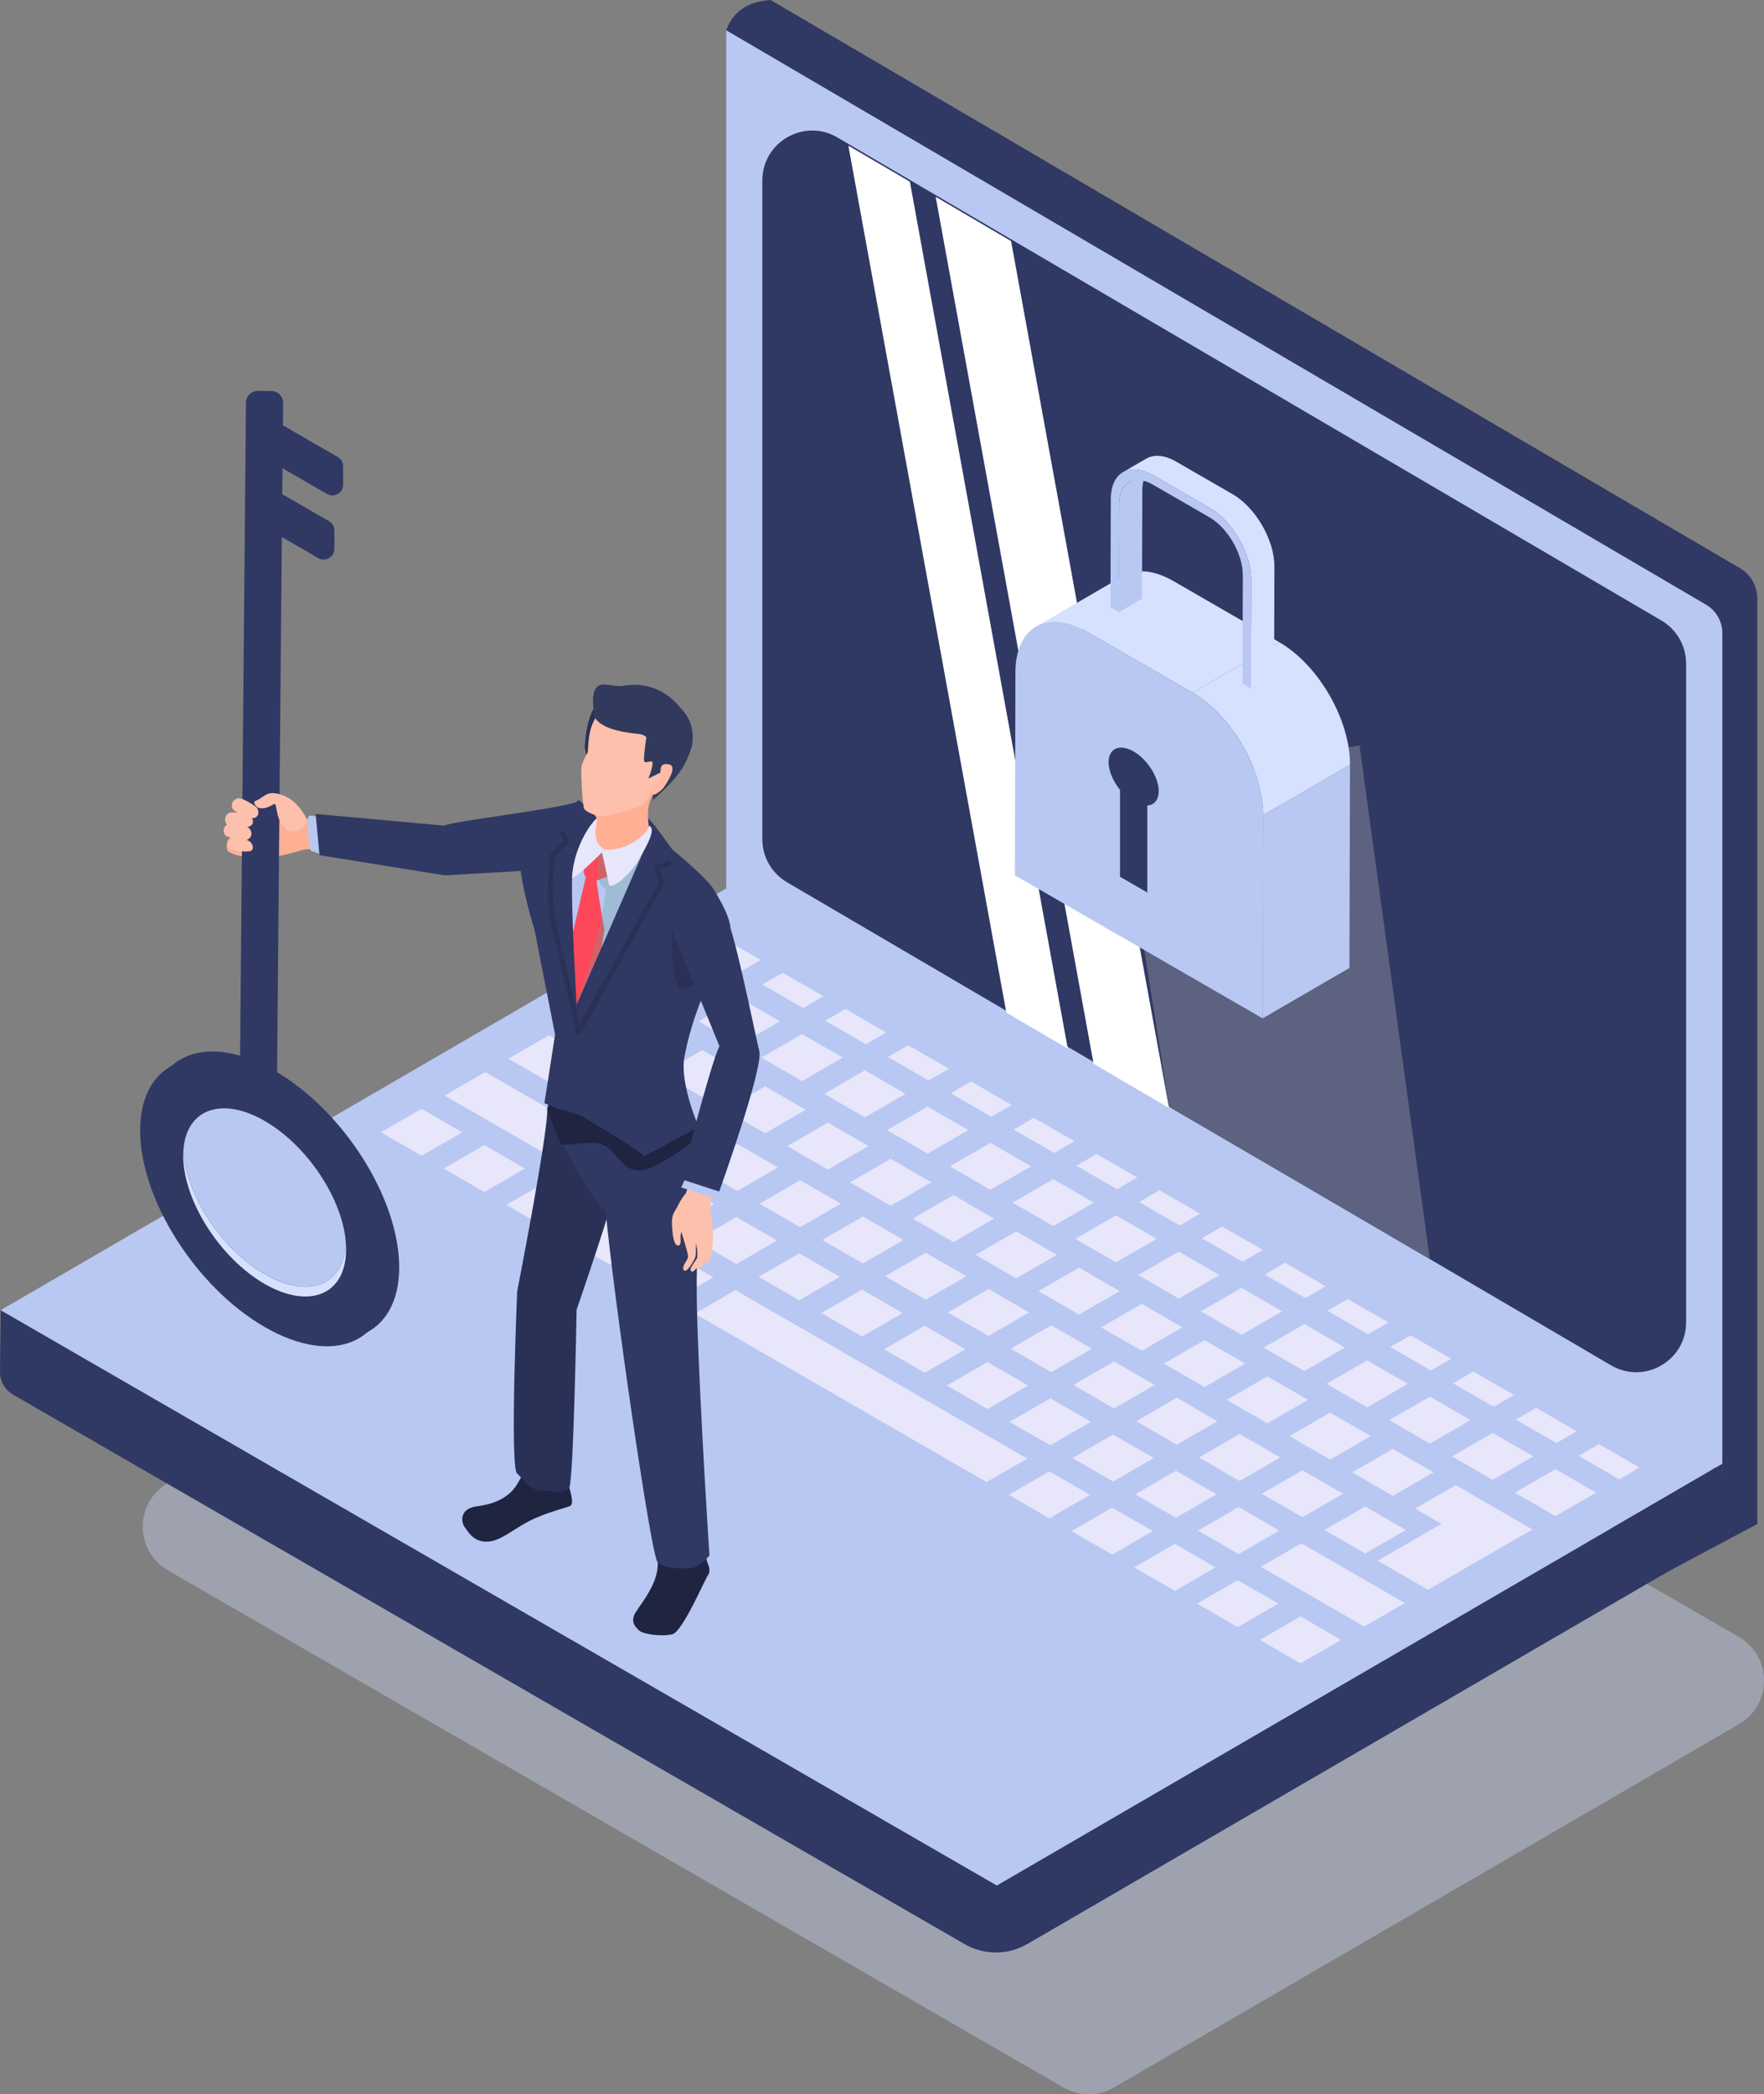 <?xml version="1.0" encoding="UTF-8"?>
<svg xmlns="http://www.w3.org/2000/svg" viewBox="0 0 287.09 340.76">
  <rect x="0" y="0" width="287.09" height="340.76" fill="#808080" stroke="none"/>
  <defs>
    <style>
      .cls-1 {
        fill: #ffbaa3;
      }

      .cls-2 {
        fill: #2a3157;
      }

      .cls-3 {
        fill: #fff;
      }

      .cls-4 {
        mix-blend-mode: soft-light;
      }

      .cls-5 {
        fill: #ffaf94;
      }

      .cls-6 {
        fill: #5d6280;
      }

      .cls-6, .cls-7 {
        mix-blend-mode: multiply;
      }

      .cls-8 {
        fill: #fe485a;
      }

      .cls-9 {
        fill: #d6e1ff;
      }

      .cls-10 {
        fill: #303864;
      }

      .cls-11 {
        isolation: isolate;
      }

      .cls-7 {
        fill: #64a18e;
        opacity: .3;
      }

      .cls-12 {
        fill: #313a5d;
      }

      .cls-13 {
        fill: #e8e6fb;
      }

      .cls-14 {
        fill: #1f2440;
      }

      .cls-15 {
        fill: #b8c8f2;
      }

      .cls-16 {
        fill: #fdc0ac;
      }

      .cls-17 {
        fill: #bfc7de;
        opacity: .49;
      }
    </style>
  </defs>
  <g class="cls-11">
    <g id="_レイヤー_2" data-name="レイヤー 2">
      <g id="Layer_1" data-name="Layer 1">
        <g>
          <path class="cls-17" d="M181.3,339.65l101.71-59.1c5.46-3.17,5.44-11.05-.02-14.21l-145.73-84.14c-2.55-1.47-5.69-1.47-8.23.01l-101.71,59.1c-5.46,3.17-5.44,11.05.02,14.21l145.73,84.14c2.55,1.47,5.69,1.47,8.23-.01Z"/>
          <g>
            <g>
              <g>
                <path class="cls-10" d="M125.41,139.64l146.1,116.05,14.49-7.72V97.39c0-2.03-1.08-3.92-2.83-4.94L125.41,0c-3.8.25-6.13,1.96-7.22,4.92l7.22,134.72Z"/>
                <path class="cls-15" d="M118.19,144.57l162.12,95.02V103.01c0-1.9-1.01-3.66-2.65-4.62L118.19,4.92v139.64Z"/>
                <path class="cls-10" d="M124.07,136.54V29.37c0-6.27,6.81-10.18,12.22-7l134.11,78.6c2.49,1.46,4.01,4.12,4.01,7v107.18c0,6.27-6.81,10.18-12.22,7l-134.11-78.6c-2.49-1.46-4.01-4.12-4.01-7Z"/>
              </g>
              <g>
                <path class="cls-10" d="M162.23,306.78L.11,213.18,0,223.18c-.02,1.55.8,2.98,2.14,3.75l154.85,89.4c3.16,1.82,7.05,1.82,10.2-.01l112.98-65.66.14-12.49-118.07,68.62Z"/>
                <path class="cls-15" d="M162.23,306.78l116.53-67.72c.69-.4.68-1.39,0-1.79l-160.58-92.71L.11,213.18l162.12,93.6Z"/>
                <g>
                  <g>
                    <polygon class="cls-13" points="120.48 158.11 113.86 154.29 117.17 152.38 123.79 156.2 120.48 158.11"/>
                    <polygon class="cls-13" points="130.7 164.01 124.08 160.19 127.39 158.28 134 162.1 130.7 164.01"/>
                    <polygon class="cls-13" points="140.91 169.91 134.3 166.09 137.61 164.18 144.22 168 140.91 169.91"/>
                    <polygon class="cls-13" points="151.13 175.81 144.52 171.99 147.82 170.08 154.44 173.9 151.13 175.81"/>
                    <polygon class="cls-13" points="161.35 181.71 154.74 177.89 158.04 175.98 164.66 179.8 161.35 181.71"/>
                    <polygon class="cls-13" points="171.57 187.6 164.95 183.79 168.26 181.88 174.87 185.7 171.57 187.6"/>
                    <polygon class="cls-13" points="181.79 193.5 175.17 189.68 178.48 187.78 185.09 191.59 181.79 193.5"/>
                    <polygon class="cls-13" points="192 199.4 185.39 195.58 188.7 193.67 195.31 197.49 192 199.4"/>
                    <polygon class="cls-13" points="202.22 205.3 195.61 201.48 198.91 199.57 205.53 203.39 202.22 205.3"/>
                    <polygon class="cls-13" points="212.44 211.2 205.82 207.38 209.13 205.47 215.75 209.29 212.44 211.2"/>
                    <polygon class="cls-13" points="222.66 217.1 216.04 213.28 219.35 211.37 225.96 215.19 222.66 217.1"/>
                    <polygon class="cls-13" points="232.87 223 226.26 219.18 229.57 217.27 236.18 221.09 232.87 223"/>
                    <polygon class="cls-13" points="243.09 228.9 236.48 225.08 239.78 223.17 246.4 226.99 243.09 228.9"/>
                    <polygon class="cls-13" points="253.31 234.8 246.69 230.98 250 229.07 256.62 232.89 253.31 234.8"/>
                    <polygon class="cls-13" points="263.53 240.7 256.91 236.88 260.22 234.97 266.83 238.79 263.53 240.7"/>
                  </g>
                  <g>
                    <polygon class="cls-13" points="110.1 164.1 103.49 160.28 110.1 156.46 116.72 160.28 110.1 164.1"/>
                    <polygon class="cls-13" points="120.32 170 113.71 166.18 120.32 162.36 126.94 166.18 120.32 170"/>
                    <polygon class="cls-13" points="130.54 175.9 123.92 172.08 130.54 168.26 137.15 172.08 130.54 175.9"/>
                    <polygon class="cls-13" points="140.76 181.8 134.14 177.98 140.76 174.16 147.37 177.98 140.76 181.8"/>
                    <polygon class="cls-13" points="150.97 187.7 144.36 183.88 150.97 180.06 157.59 183.88 150.97 187.7"/>
                    <polygon class="cls-13" points="161.19 193.59 154.58 189.78 161.19 185.96 167.81 189.78 161.19 193.59"/>
                    <polygon class="cls-13" points="171.41 199.49 164.8 195.68 171.41 191.86 178.02 195.68 171.41 199.49"/>
                    <polygon class="cls-13" points="181.63 205.39 175.01 201.57 181.63 197.76 188.24 201.57 181.63 205.39"/>
                    <polygon class="cls-13" points="191.85 211.29 185.23 207.47 191.85 203.65 198.46 207.47 191.85 211.29"/>
                    <polygon class="cls-13" points="202.06 217.19 195.45 213.37 202.06 209.55 208.68 213.37 202.06 217.19"/>
                    <polygon class="cls-13" points="212.28 223.09 205.67 219.27 212.28 215.45 218.89 219.27 212.28 223.09"/>
                    <polygon class="cls-13" points="222.5 228.99 215.88 225.17 222.5 221.35 229.11 225.17 222.5 228.99"/>
                    <polygon class="cls-13" points="232.72 234.89 226.1 231.07 232.72 227.25 239.33 231.07 232.72 234.89"/>
                    <polygon class="cls-13" points="242.93 240.79 236.32 236.97 242.93 233.15 249.55 236.97 242.93 240.79"/>
                    <polygon class="cls-13" points="253.15 246.69 246.54 242.87 253.15 239.05 259.77 242.87 253.15 246.69"/>
                  </g>
                  <g>
                    <polygon class="cls-13" points="104.08 172.6 93.11 166.27 99.73 162.45 110.69 168.78 104.08 172.6"/>
                    <polygon class="cls-13" points="114.3 178.5 107.68 174.68 114.3 170.86 120.91 174.68 114.3 178.5"/>
                    <polygon class="cls-13" points="124.51 184.4 117.9 180.58 124.51 176.76 131.13 180.58 124.51 184.4"/>
                    <polygon class="cls-13" points="134.73 190.3 128.12 186.48 134.73 182.66 141.35 186.48 134.73 190.3"/>
                    <polygon class="cls-13" points="144.95 196.2 138.34 192.38 144.95 188.56 151.56 192.38 144.95 196.2"/>
                    <polygon class="cls-13" points="155.17 202.1 148.55 198.28 155.17 194.46 161.78 198.28 155.17 202.1"/>
                    <polygon class="cls-13" points="165.39 208 158.77 204.18 165.39 200.36 172 204.18 165.39 208"/>
                    <polygon class="cls-13" points="175.6 213.9 168.99 210.08 175.6 206.26 182.22 210.08 175.6 213.9"/>
                    <polygon class="cls-13" points="185.82 219.79 179.21 215.98 185.82 212.16 192.43 215.98 185.82 219.79"/>
                    <polygon class="cls-13" points="196.04 225.69 189.42 221.87 196.04 218.06 202.65 221.87 196.04 225.69"/>
                    <polygon class="cls-13" points="206.26 231.59 199.64 227.77 206.26 223.96 212.87 227.77 206.26 231.59"/>
                    <polygon class="cls-13" points="216.47 237.49 209.86 233.67 216.47 229.85 223.09 233.67 216.47 237.49"/>
                    <polygon class="cls-13" points="226.69 243.39 220.08 239.57 226.69 235.75 233.31 239.57 226.69 243.39"/>
                  </g>
                  <g>
                    <polygon class="cls-13" points="89.35 168.44 82.74 172.26 99.57 181.98 106.18 178.16 89.35 168.44"/>
                    <polygon class="cls-13" points="109.79 187.88 103.17 184.06 109.79 180.24 116.4 184.06 109.79 187.88"/>
                    <polygon class="cls-13" points="120.01 193.78 113.39 189.96 120.01 186.14 126.62 189.96 120.01 193.78"/>
                    <polygon class="cls-13" points="130.22 199.68 123.61 195.86 130.22 192.04 136.84 195.86 130.22 199.68"/>
                    <polygon class="cls-13" points="140.44 205.57 133.83 201.76 140.44 197.94 147.06 201.76 140.44 205.57"/>
                    <polygon class="cls-13" points="150.66 211.47 144.04 207.66 150.66 203.84 157.27 207.66 150.66 211.47"/>
                    <polygon class="cls-13" points="160.88 217.37 154.26 213.55 160.88 209.74 167.49 213.55 160.88 217.37"/>
                    <polygon class="cls-13" points="171.09 223.27 164.48 219.45 171.09 215.64 177.71 219.45 171.09 223.27"/>
                    <polygon class="cls-13" points="181.31 229.17 174.7 225.35 181.31 221.53 187.93 225.35 181.31 229.17"/>
                    <polygon class="cls-13" points="191.53 235.07 184.92 231.25 191.53 227.43 198.14 231.25 191.53 235.07"/>
                    <polygon class="cls-13" points="201.75 240.97 195.13 237.15 201.75 233.33 208.36 237.15 201.75 240.97"/>
                    <polygon class="cls-13" points="211.97 246.87 205.35 243.05 211.97 239.23 218.58 243.05 211.97 246.87"/>
                    <polygon class="cls-13" points="222.18 252.77 215.57 248.95 222.18 245.13 228.8 248.95 222.18 252.77"/>
                    <polygon class="cls-13" points="236.91 241.65 230.3 245.47 234.59 247.95 224.22 253.94 232.4 258.67 249.39 248.86 236.91 241.65"/>
                  </g>
                  <g>
                    <polygon class="cls-13" points="78.98 174.43 72.36 178.25 89.2 187.97 95.81 184.15 78.98 174.43"/>
                    <polygon class="cls-13" points="99.41 193.87 92.8 190.05 99.41 186.23 106.03 190.05 99.41 193.87"/>
                    <polygon class="cls-13" points="109.63 199.77 103.02 195.95 109.63 192.13 116.24 195.95 109.63 199.77"/>
                    <polygon class="cls-13" points="119.85 205.67 113.23 201.85 119.85 198.03 126.46 201.85 119.85 205.67"/>
                    <polygon class="cls-13" points="130.07 211.57 123.45 207.75 130.07 203.93 136.68 207.75 130.07 211.57"/>
                    <polygon class="cls-13" points="140.28 217.46 133.67 213.65 140.28 209.83 146.9 213.65 140.28 217.46"/>
                    <polygon class="cls-13" points="150.5 223.36 143.89 219.54 150.5 215.73 157.12 219.54 150.5 223.36"/>
                    <polygon class="cls-13" points="160.72 229.26 154.11 225.44 160.72 221.63 167.33 225.44 160.72 229.26"/>
                    <polygon class="cls-13" points="170.94 235.16 164.32 231.34 170.94 227.52 177.55 231.34 170.94 235.16"/>
                    <polygon class="cls-13" points="181.15 241.06 174.54 237.24 181.15 233.42 187.77 237.24 181.15 241.06"/>
                    <polygon class="cls-13" points="191.37 246.96 184.76 243.14 191.37 239.32 197.99 243.14 191.37 246.96"/>
                    <polygon class="cls-13" points="201.59 252.86 194.98 249.04 201.59 245.22 208.2 249.04 201.59 252.86"/>
                    <polygon class="cls-13" points="211.81 251.12 205.19 254.94 222.03 264.66 228.64 260.84 211.81 251.12"/>
                  </g>
                  <g>
                    <polygon class="cls-13" points="68.6 188.06 61.99 184.24 68.6 180.42 75.22 184.24 68.6 188.06"/>
                    <polygon class="cls-13" points="78.82 193.96 72.21 190.14 78.82 186.32 85.43 190.14 78.82 193.96"/>
                    <polygon class="cls-13" points="89.04 199.86 82.42 196.04 89.04 192.22 95.65 196.04 89.04 199.86"/>
                    <polygon class="cls-13" points="99.26 205.76 92.64 201.94 99.26 198.12 105.87 201.94 99.26 205.76"/>
                    <polygon class="cls-13" points="109.47 211.66 102.86 207.84 109.47 204.02 116.09 207.84 109.47 211.66"/>
                    <polygon class="cls-13" points="119.69 209.92 113.08 213.74 160.56 241.15 167.18 237.33 119.69 209.92"/>
                    <polygon class="cls-13" points="170.78 247.05 164.17 243.23 170.78 239.41 177.39 243.23 170.78 247.05"/>
                    <polygon class="cls-13" points="181 252.95 174.38 249.13 181 245.31 187.61 249.13 181 252.95"/>
                    <polygon class="cls-13" points="191.21 258.85 184.6 255.03 191.21 251.21 197.83 255.03 191.21 258.85"/>
                    <polygon class="cls-13" points="201.43 264.75 194.82 260.93 201.43 257.11 208.05 260.93 201.43 264.75"/>
                    <polygon class="cls-13" points="211.65 270.65 205.04 266.83 211.65 263.01 218.26 266.83 211.65 270.65"/>
                  </g>
                </g>
              </g>
              <g class="cls-4">
                <polygon class="cls-3" points="173.78 170.63 163.78 164.76 138.07 23.7 148.08 29.56 173.78 170.63"/>
                <polygon class="cls-3" points="190.26 180.28 177.98 173.09 152.28 32.02 164.55 39.22 190.26 180.28"/>
              </g>
            </g>
            <polygon class="cls-6" points="190.27 180.12 182.16 128.85 221.26 121.27 232.7 204.86 190.27 180.12"/>
            <g>
              <g>
                <path class="cls-9" d="M190.96,94.54c-3.2-1.85-6.11-2.02-8.2-.8l-14.13,8.21c2.1-1.22,5-1.05,8.2.8l17.26,9.96,14.13-8.21-17.26-9.96Z"/>
                <polygon class="cls-15" points="205.58 132.63 219.71 124.41 219.62 157.5 205.48 165.71 205.58 132.63"/>
                <path class="cls-9" d="M194.08,112.71l14.13-8.21c6.37,3.68,11.52,12.59,11.5,19.91l-14.13,8.21c.02-7.32-5.12-16.23-11.5-19.91Z"/>
                <path class="cls-15" d="M194.08,112.71c6.37,3.68,11.52,12.59,11.5,19.91l-.09,33.08-40.32-23.28.09-33.08c.02-7.32,5.2-10.27,11.57-6.6l17.26,9.96Z"/>
              </g>
              <g class="cls-11">
                <path class="cls-15" d="M183.74,78.48c-.98.57-1.59,1.78-1.6,3.5l-.05,17.63,3.77-2.19.05-17.63c0-1.72.61-2.93,1.6-3.5l-3.77,2.19Z"/>
                <path class="cls-9" d="M200.6,80.41l-9.2-5.31c-1.9-1.09-3.61-1.19-4.86-.47l-3.77,2.19c1.24-.72,2.96-.62,4.86.47l9.2,5.31c3.77,2.17,6.82,7.46,6.81,11.79l-.05,17.63,3.77-2.19.05-17.63c.01-4.33-3.04-9.62-6.81-11.79Z"/>
                <path class="cls-15" d="M196.83,82.6c3.77,2.17,6.82,7.46,6.81,11.79l-.05,17.63-1.37-.79.05-17.63c0-3.46-2.43-7.7-5.45-9.44l-9.2-5.31c-3.01-1.74-5.47-.34-5.48,3.13l-.05,17.63-1.36-.79.05-17.63c.01-4.33,3.08-6.08,6.85-3.91l9.2,5.31Z"/>
              </g>
              <path class="cls-10" d="M188.58,128.72c0-2.25-1.83-5.14-4.08-6.44-2.25-1.3-4.08-.53-4.08,1.73,0,1.44.74,3.13,1.86,4.5v14.15l4.44,2.56v-14.15c1.12-.08,1.86-.91,1.86-2.35Z"/>
            </g>
            <g>
              <g>
                <g>
                  <g>
                    <path class="cls-14" d="M85.5,239.41s-.5.56-1.13,1.74c-1.62,3.05-4.89,3.69-6.79,3.95-2.81.38-2.57,2.52-1.96,3.36.58.8,1.46,2.5,3.78,2.38,2.31-.12,4.39-2.35,7.72-3.82,2.81-1.23,5.58-1.79,5.82-2.1.53-.67-.47-3.41-.47-3.41,0,0-.64-3.31-.91-2.91-.23.33-2.22,2.95-3.29,2.6-.85-.27-2.76-1.8-2.76-1.8Z"/>
                    <path class="cls-2" d="M89.06,180.42c.2,3.66-4.89,29.71-4.89,29.71,0,0-1.23,28.77,0,29.66.69.49,2.07,2.88,4.29,2.8,1.76-.06,3.49.63,4.19-.54s1.19-28.94,1.19-28.94c0,0,6.15-17.8,6.03-19.08-.29-3.01.9-3.66.58-6.68-.18-1.72,2.56-3.32,1.55-4.81-2.14-3.14-9.03-7.03-11.16-4.25-.45.59-1.81,1.49-1.77,2.13Z"/>
                  </g>
                  <g>
                    <path class="cls-14" d="M107.05,254.23c.14,3.87-3.48,7.45-3.87,8.66-.39,1.21.15,1.73.82,2.4.67.66,3.78,1.03,5.43.62,1.65-.41,5.32-8.99,5.83-9.68.51-.69-.11-1.91-.11-1.91,0,0-1.06-3.83-1.32-3.43-.22.34-1.46,3.42-2.55,3.1-.86-.24-4.29-1.1-4.24.24Z"/>
                    <path class="cls-10" d="M114.12,191.92c.4-8.14-2.04-11.34-2.04-11.34l-19.88-2.83s-3.11,2.14-2.99,3.13c.3,2.33,8.02,16.02,9.35,16.07,1.3,13.94,7.41,56.33,8.48,57.28,1.26,1.11,3.74.99,5.25.96,1.51-.03,3.17-2.1,3.17-2.1,0,0-1.5-22.88-1.98-38.17-.31-9.85.24-14.86.64-22.99Z"/>
                  </g>
                  <path class="cls-14" d="M113.73,185.08c-2.58,1.79-7.08,5.31-9.61,5.36-3.3.07-3.58-3.64-6.71-4.41-.85-.21-2.62,0-4.09.13-.74.07-1.4.11-1.84.07-.49-.05-2.41-5.81-2.41-5.81,0,0,.2-.13.15-1.26.43.48,8.93-.47,9.2-.43,1.57.19,2.7,2.99,4.23,3.89,1.04.62,2.1,1.1,3.19,1.03,1.35-.09,4.41-1.85,6.25-2.58,0,0,1.39.88,1.64,4.02Z"/>
                </g>
                <g>
                  <g>
                    <path class="cls-15" d="M104.5,132.37c2.37,1.87,4.06,7.39,4.06,7.39l-15.03,26.02-3.78-24.83s3.73-7.74,6.37-8.54c2.64-.8,6-1.91,8.37-.04Z"/>
                    <path class="cls-8" d="M95.32,142.76c-.66-1.26-.24-1.96.29-2.47.46-.44,2.22-1.93,2.22-1.93l1.26,4.21-2,.71c.32,2.65,1.28,8.03,1.28,8.03l-1.99,11.99-2.83.16-.5-10.96,2.28-9.74Z"/>
                    <path class="cls-7" d="M97.56,138.1s-1.16,5.31.89,6.47c.86.49-3.97,18.7-4.61,18.54,1.92-1.57,7.84-13.03,9.86-18.83.92-2.62,2.78-9.15,1.12-11.49-1.12,1.87-7.26,5.31-7.26,5.31Z"/>
                  </g>
                  <path class="cls-10" d="M94.16,130.14l3.23,2.84c.5.04-3.66,9.11-4.25,9.13-.29,5.04.71,21.34.71,21.34,0,0,9.97-22.78,10.76-24.7.79-1.92.29-6.24.29-6.24,2.07,2.1,3.41,4.26,4.53,5.73,0,0,5.76,4.67,6.85,6.68.27.5,3.04,4.78,2.55,6.8-.98,4.05-5.5,10.05-7.44,20.25-.81,4.28,2.33,11.43,2.33,11.43l-8.86,4.73c-.88-1.04-10.36-6.63-10.36-6.63l-3.86-1.17-2.04-.84,1.74-11.14-3.35-17.08s-2.09-6.58-2.39-10.89"/>
                  <path class="cls-2" d="M93.72,168.35l.78-.08c-.16-1.65-1.21-6.05-2.23-10.31-.86-3.63-1.68-7.05-1.98-8.84-.59-3.54-.11-8.84-.02-9.76l2.29-2.31c.12-.13.15-.32.06-.47l-.87-1.49-.68.39.72,1.23-2.17,2.2c-.06.06-.1.15-.11.23-.03.25-.64,6.13.02,10.1.3,1.82,1.12,5.25,1.99,8.89,1.01,4.23,2.05,8.61,2.21,10.21Z"/>
                  <path class="cls-2" d="M94.5,168.27l13.5-24.47c.05-.09.06-.21.03-.31l-.68-2.06,1.91-.68-.26-.74-2.27.8c-.2.07-.31.29-.24.49l.75,2.26-13.39,23.87.66.82Z"/>
                  <path class="cls-2" d="M115.22,149.58c-.8,10.66-1.7,10.81-3.96,11.32-2.25.51-1.86-9.49-1.86-9.49,0,0,6.02-2.21,5.82-1.84Z"/>
                  <g>
                    <path class="cls-13" d="M98.13,132.56c-1.39.04-4.88,5.22-5.03,10.32,0,0,0,0,0,0,.89-.27,3.75-3.07,4.86-4.18l.44-.5c-.04-.49-.35-4.45-.28-5.63Z"/>
                    <g>
                      <path class="cls-2" d="M102.34,113.35c-1.45-.3-3.8.57-4.94,1.16-1.77.91-2.25,6.44-2.22,7.03.03.59.5,2.34.5,2.34,0,0,8.64-10.11,6.66-10.52Z"/>
                      <path class="cls-5" d="M95.74,131.03c.2,1.33,1.44,1.4,1.39,2.5-.05,1.02-.43,1.33-.11,2.92.32,1.59,2.35,2.68,4.24,2.16,1.27-.36,4.72-2.56,4.48-3.19-.53-3.2-.34-4.51.61-6.34,2.05-3.96-8.82-.07-10.6,1.95Z"/>
                      <path class="cls-16" d="M97.78,132.84c-.93-.13-2.35-.7-2.68-1.2-.33-.5-.55-5.79-.49-6.69.07-.9,1.05-2.55,1.05-2.55,0,0,.1-1.76.21-2.5.86-6.15,6.75-7.47,11.59-4.55,6.16,3.71,2.62,7.28-.04,11.67-.37.62-1.15,1.03-1.44,1.69-.26.6-.53,1.48-1.26,2.14-.74.66-6.19,2.1-6.95,1.99Z"/>
                      <path class="cls-12" d="M112.65,121.15c.3-2.2-.17-4.25-1.92-5.98-1.48-1.89-4.58-4.45-9.42-3.57-2.13.38-5.52-2.27-4.65,4.3,0,0-.64,2.8,7.24,3.51.87.08,1.29.53,1.29.53,0,0-.45,3.12-.38,3.76.09.85,1.38-.32,1.39.48,0,.93-.69,2.5-.69,2.5l1.98-.97s.06-.41.65-.11c.29.15-1.04,1.83-1.68,3.09-.23.46-.22,1.49-.22,1.49,0,0,3.7-3.13,5.06-5.62.76-1.4,1.18-2.63,1.37-3.4Z"/>
                      <path class="cls-1" d="M108.87,124.37c1.14.22.46,1.9-.89,3.82-.15.21-1.33,1.31-1.7,1.08-.55-.34.05-1.96.44-2.04,1.64-.35-.3-3.33,2.16-2.86Z"/>
                    </g>
                    <path class="cls-13" d="M105.63,134.34c.02,1.14-3.66,4.31-7.21,3.85l-.44.5s0,0,0,0c.25,1.16,1.07,4.98,1.16,5.32.45.65,3.25-1.4,4.84-4.16,1.59-2.74,2.78-4.99,1.66-5.51Z"/>
                  </g>
                </g>
              </g>
              <g>
                <g>
                  <path class="cls-16" d="M111.98,195.53c-1.29.46-2.42,1.35-2.6,2.79-.06.49-.03,4.6,1.07,4.33.52-.13.25-1.26.32-1.66.16-1.06.74-1.92,1.38-2.76.83-1.09.5-1.69-.16-2.7Z"/>
                  <path class="cls-16" d="M111,199.64c-.37.39.12,1.5.27,2.03.17.59.79,2.6.71,2.89-.18.65-1.14,1.6-.67,2.12s1.54-1.45,1.79-1.96c.25-.51.1-1.79.18-2.82.04-.48-.21-1.71-.35-2.12-.23-.69-1.4-.9-1.87-.18.08.09.16.11-.05.05Z"/>
                  <path class="cls-16" d="M109.82,197.1c.58-1.01,1.12-2.24,1.73-2.83.22-.21.55-2.13.81-2.17.48-.06,3.68,1,3.68,1,0,0-.55,2.96-.43,3.59.22,1.16.39,3.37.39,3.37,0,0-.24.64-.87.72-.45.06-.94.17-1.4.16-1.43-.04-3.15-1.64-3.15-1.64,0,0-1.35-1.19-.77-2.2Z"/>
                  <path class="cls-16" d="M114.74,200.71c.11,1.27.09,4,.03,3.9-.06-.1-1.74,2.36-2.07,2.31-.43-.07-.37-.43-.22-.71.26-.48,1.09-1.65,1.09-1.65,0,0-.04-.53-.06-.93-.07-.98-.99-3.32-.06-3.92.89-.1,1.27.47,1.29.99Z"/>
                  <path class="cls-16" d="M114.89,200.35c.48.74.67,4.31.25,4.47,0,0-1.1,1.68-1.66,1.63s.82-1.97.82-1.97c0,0,.09-1.17,0-1.72-.09-.58-.3-1.17-.14-1.76.18-.67.47-.86.74-.65Z"/>
                  <path class="cls-16" d="M115.13,203.5c0-.68-.6-2.28-.24-2.87.15-.25.82-.49,1.12-.56.12-.03.02,1.79-.03,2.18-.07.64-.07,1.3-.23,1.93-.12.48-.27,1.56-.72,1.3-.45-.26.11-1.36.11-1.97Z"/>
                </g>
                <path class="cls-15" d="M111.72,191.39l4.95,1.85s-.2.77-.63,1.59c-.29-.04-5.18-1.62-5.18-1.62l.85-1.82Z"/>
                <path class="cls-10" d="M109.4,151.42l7.69,18.81c-1.42,2.7-6.22,21.64-6.22,21.64l6.18,2.01s7.22-20.1,6.53-22.83c-.7-2.76-4.62-22.52-5.67-22.01-3.11-3.27-5.93-2.21-8.5,2.38Z"/>
              </g>
              <g>
                <path class="cls-5" d="M49.39,133.26c-.8.17-3.48-.96-4-1.24-.1-.06-.28-.17-.29-.17h0c-.55-.32-1-.56-1-.56,0,0-3.91,1.48-4.16,1.86-.75,1.17-1.93,2.48-2.82,3.5-.33.38-.3,1.7,0,1.88,1.09.68,2.17,1.03,6.31.89,2.41-.01,3.71-.58,6.15-1.2.79-.2,5.29.51,6.75-.17.84-.39-1.42-4.38-1.42-4.38,0,0-4.31-.68-5.53-.42Z"/>
                <path class="cls-15" d="M53.02,139.13c-.38.18-2.04-.7-2.3-.6-.41-.05-.92-5.44-.42-5.78.63-.17,1.9.36,2,.36s.94,5.08.72,6.01Z"/>
                <g>
                  <path class="cls-10" d="M64.97,206.21c0,11.2-9.08,15.03-20.27,8.57-11.2-6.46-20.27-20.78-20.27-31.98s9.08-15.03,20.27-8.57c11.2,6.46,20.27,20.78,20.27,31.98Z"/>
                  <path class="cls-10" d="M63.35,207.35c0,11.2-9.08,15.03-20.27,8.57-11.2-6.46-20.27-20.78-20.27-31.98s9.08-15.03,20.27-8.57c11.2,6.46,20.27,20.78,20.27,31.98Z"/>
                  <path class="cls-9" d="M56.33,203.3c0,7.32-5.93,9.83-13.26,5.61-7.32-4.23-13.26-13.59-13.26-20.91,0-.27,0-.53.03-.79.41,7.19,6.17,16.04,13.23,20.11,7.05,4.07,12.82,1.89,13.23-4.82.02.27.03.53.03.8Z"/>
                  <path class="cls-15" d="M56.31,202.5c-.41,6.71-6.18,8.89-13.23,4.82-7.06-4.08-12.83-12.92-13.23-20.11.41-6.71,6.18-8.89,13.23-4.82,7.06,4.08,12.83,12.93,13.23,20.11Z"/>
                  <path class="cls-10" d="M55.84,78.85v-2.98c0-.62-.33-1.2-.87-1.51l-8.92-5.15.03-3.64c0-1.07-.85-1.94-1.91-1.95l-2.19-.02c-1.07,0-1.94.85-1.95,1.91l-1,111.19,6.04.05.8-89.36,5.93,3.42c1.16.67,2.62-.17,2.62-1.51v-2.98c0-.62-.33-1.2-.87-1.51l-7.61-4.39.04-4.23,7.24,4.18c1.16.67,2.62-.17,2.62-1.51Z"/>
                </g>
                <g>
                  <path class="cls-16" d="M37.83,136.37c.48-.4.87-.38,1.37-.23.45.13,1,.59,1.44.76.67.57.7,1.43.06,1.59-.64.15-3.27,0-3.5-.53-.25-.58.12-1.3.63-1.58Z"/>
                  <path class="cls-16" d="M37.11,134.05c.65-.17,1.47.06,2.09.22.56.14.68.2,1.22.39.84.68.62,1.94-.6,2.06-.7-.07-2.98-.34-3.28-.98-.33-.7-.06-1.32.56-1.68Z"/>
                  <path class="cls-16" d="M37.31,132.26c.64-.19,1.47.02,2.1.16.56.13.68.18,1.23.35.86.66.7,1.67-.52,1.82-.71-.05-3.01,0-3.33-.64-.35-.69-.1-1.32.51-1.69Z"/>
                  <path class="cls-16" d="M38.74,129.87c.67.01,1.4.45,1.96.78.5.29.6.38,1.07.71.63.89.2,1.95-1,1.74-.77-.03-2.9-1.05-3.02-1.75-.12-.77.3-1.29.99-1.47Z"/>
                  <path class="cls-16" d="M46.99,129.87c-.96-.58-2.25-.95-3.09-.78s-1.47.93-2.22,1.17c-.75.24.11,1.18.55,1.23.44.05,1.01.15,2.31-.63.69-.41.12,2.25,1.81,3.82s3.03-.22,3.52-.6c.62-.48-1.2-3.21-2.88-4.22Z"/>
                </g>
                <path class="cls-10" d="M72.26,134.34l-20.89-1.9.63,6.71,20.36,3.28,14.69-.85,6.78-11.11c-2.91,1.17-19.6,3.06-21.58,3.86Z"/>
              </g>
            </g>
          </g>
        </g>
      </g>
    </g>
  </g>
</svg>